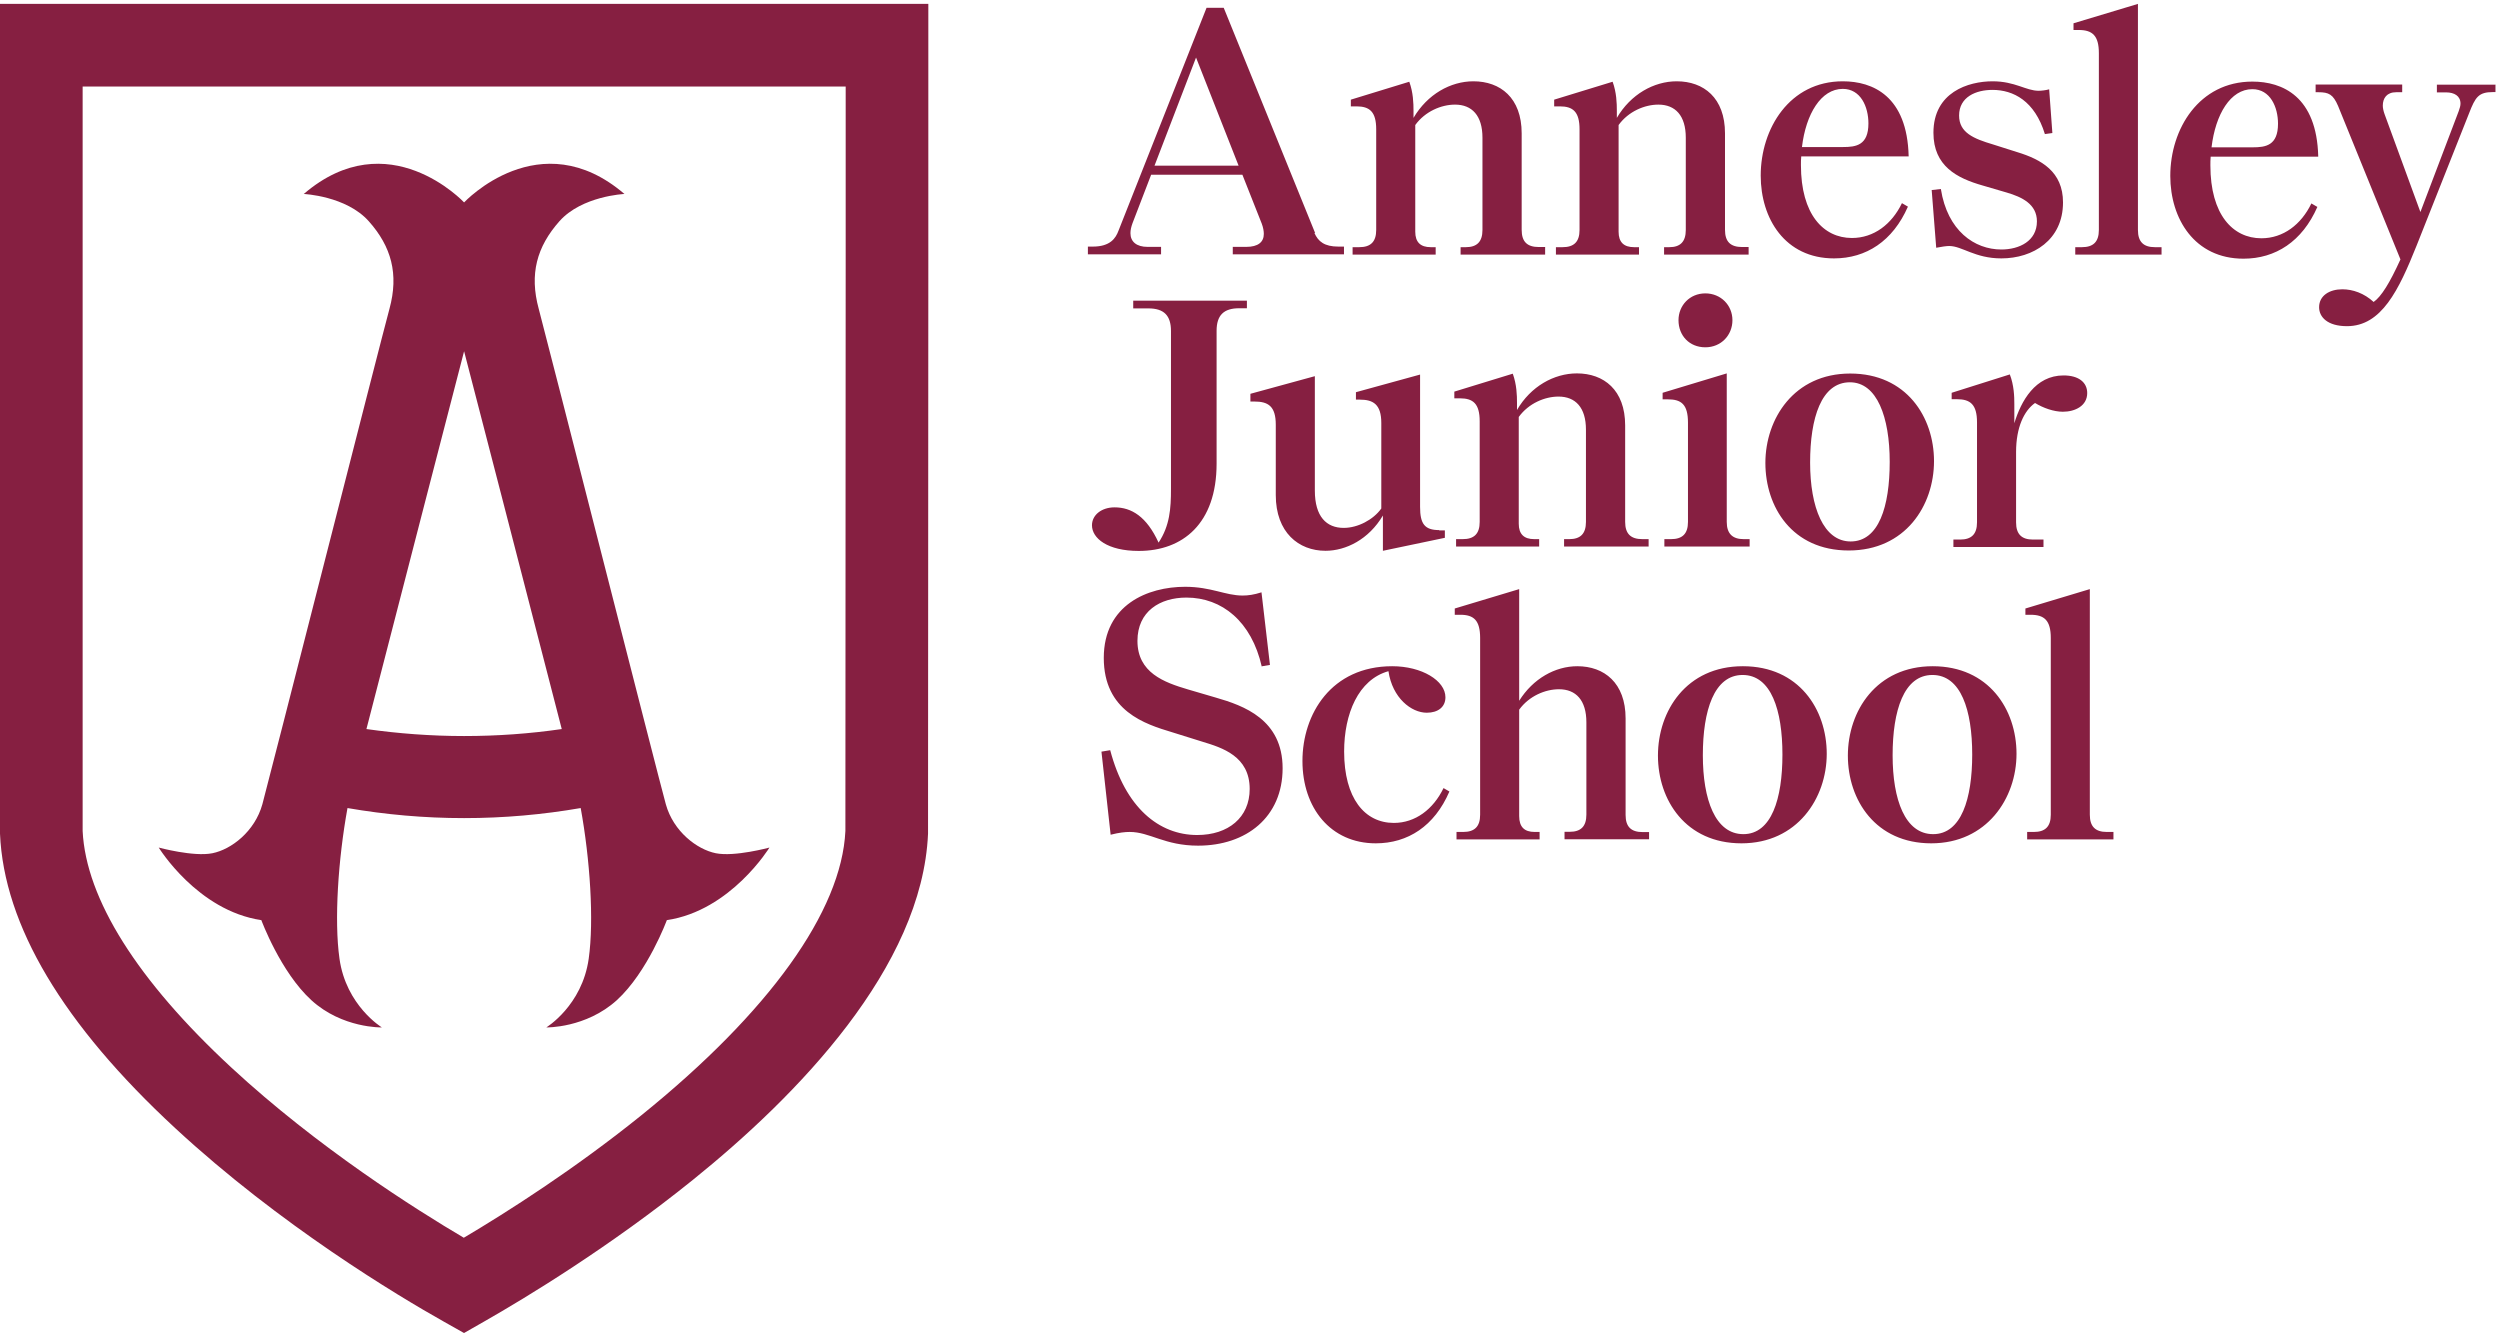 <svg xmlns:xlink="http://www.w3.org/1999/xlink" width="190" height="102" viewBox="0 0 190 102" fill="none" xmlns="http://www.w3.org/2000/svg">
<path id="Vector_2" d="M6.281 63.162C6.536 68.313 10.446 74.528 17.591 81.141C24.149 87.212 31.605 91.919 35.249 94.069C38.539 92.119 43.657 88.862 48.742 84.763C58.457 76.92 63.962 69.255 64.25 63.151L64.272 20.369V6.577H6.281V63.151V63.162ZM35.271 101.313L33.72 100.438C30.253 98.489 21.313 93.138 13.326 85.749C4.786 77.851 0.299 70.318 0 63.361V63.228V0.296H70.553V20.369L70.531 63.295V63.361C70.088 73.531 60.584 83.279 52.685 89.649C46.371 94.744 40.035 98.588 36.811 100.427L35.26 101.313H35.271ZM35.271 55.939C32.757 55.939 30.275 55.751 27.849 55.408C30.098 46.656 35.271 26.694 35.271 26.694C35.271 26.694 40.444 46.656 42.693 55.408C40.267 55.762 37.786 55.939 35.271 55.939ZM54.402 64.846C52.973 64.558 51.179 63.195 50.603 61.124C50.027 59.052 41.652 26.118 40.943 23.471C40.223 20.823 40.799 18.752 42.516 16.813C44.233 14.886 47.457 14.742 47.457 14.742C41.02 9.225 35.271 15.384 35.271 15.384C35.271 15.384 29.522 9.225 23.086 14.742C23.086 14.742 26.309 14.886 28.026 16.813C29.744 18.741 30.32 20.823 29.599 23.471C28.879 26.118 20.505 59.041 19.94 61.124C19.364 63.195 17.58 64.558 16.14 64.846C14.711 65.134 12.063 64.414 12.063 64.414C12.063 64.414 14.999 69.21 19.862 69.93C19.862 69.93 21.313 73.863 23.662 76.012C26.01 78.161 29.023 78.084 29.023 78.084C29.023 78.084 26.298 76.433 25.8 72.855C25.39 69.942 25.7 65.311 26.409 61.412C29.289 61.91 32.247 62.176 35.271 62.176C38.295 62.176 41.253 61.91 44.133 61.412C44.842 65.311 45.152 69.942 44.743 72.855C44.244 76.433 41.519 78.084 41.519 78.084C41.519 78.084 44.521 78.15 46.881 76.012C49.229 73.863 50.68 69.93 50.68 69.93C55.543 69.21 58.479 64.414 58.479 64.414C58.479 64.414 55.831 65.134 54.402 64.846Z" fill="#861F41"></path>
<path id="Vector_3" d="M95.873 50.644L96.516 50.533L95.873 45.017C95.286 45.205 94.854 45.261 94.433 45.261C93.126 45.261 92.051 44.596 90.069 44.596C87.233 44.596 83.887 45.958 83.887 50.002C83.887 54.045 87.022 55.031 89.083 55.651L91.387 56.371C92.882 56.826 94.976 57.468 94.976 59.961C94.976 62.132 93.347 63.461 90.988 63.461C88.075 63.461 85.527 61.379 84.375 57.014L83.71 57.125L84.408 63.439C85.073 63.273 85.504 63.228 85.859 63.228C87.388 63.228 88.507 64.27 91.054 64.27C94.721 64.27 97.479 62.099 97.479 58.388C97.479 54.676 94.511 53.624 92.395 53.015L90.279 52.395C88.484 51.863 86.446 51.132 86.446 48.706C86.446 46.457 88.163 45.416 90.168 45.416C92.871 45.416 95.12 47.232 95.895 50.666M110.163 60.16L109.709 59.894C108.934 61.5 107.571 62.542 105.932 62.542C103.716 62.542 102.154 60.669 102.154 57.114C102.154 54.256 103.229 51.652 105.522 51.01C105.821 53.048 107.261 54.167 108.435 54.167C109.288 54.167 109.853 53.735 109.853 52.993C109.853 51.73 108.059 50.633 105.81 50.633C101.179 50.633 98.986 54.267 98.986 57.834C98.986 61.401 101.124 64.093 104.558 64.093C106.995 64.093 109.022 62.785 110.152 60.16M125.329 63.239H124.852C123.966 63.239 123.545 62.841 123.545 61.932V54.599C123.545 51.896 121.917 50.633 119.878 50.633C118.195 50.633 116.511 51.575 115.458 53.259V44.773L110.562 46.246V46.723H110.994C112.013 46.723 112.49 47.155 112.49 48.484V61.921C112.49 62.83 112.058 63.228 111.205 63.228H110.695V63.793H117.009V63.228H116.633C115.857 63.228 115.458 62.852 115.458 62.021V53.934C116.212 52.893 117.441 52.383 118.483 52.383C119.768 52.383 120.565 53.214 120.565 54.898V61.91C120.565 62.819 120.133 63.217 119.302 63.217H118.904V63.782H125.329V63.217V63.239ZM132.451 50.633C128.164 50.633 126.004 54.034 126.004 57.424C126.004 60.813 128.12 64.093 132.352 64.093C136.583 64.093 138.832 60.669 138.832 57.291C138.832 53.912 136.716 50.633 132.463 50.633M129.416 57.402C129.416 54.001 130.269 51.298 132.44 51.298C134.612 51.298 135.465 53.979 135.465 57.346C135.465 60.714 134.634 63.395 132.496 63.395C130.358 63.395 129.416 60.769 129.416 57.402ZM146.886 50.633C142.61 50.633 140.438 54.034 140.438 57.424C140.438 60.813 142.554 64.093 146.775 64.093C150.995 64.093 153.255 60.669 153.255 57.291C153.255 53.912 151.139 50.633 146.886 50.633ZM143.839 57.402C143.839 54.001 144.692 51.298 146.864 51.298C149.035 51.298 149.888 53.979 149.888 57.346C149.888 60.714 149.057 63.395 146.919 63.395C144.781 63.395 143.839 60.769 143.839 57.402ZM153.931 46.246V46.723H154.33C155.371 46.723 155.859 47.155 155.859 48.484V61.921C155.859 62.83 155.427 63.228 154.574 63.228H154.064V63.793H160.622V63.228H160.112C159.259 63.228 158.827 62.83 158.827 61.921V44.773L153.931 46.246ZM94.765 23.427H94.178C93.004 23.427 92.461 23.958 92.461 25.143V35.235C92.461 39.788 89.891 41.871 86.546 41.871C84.164 41.871 82.99 40.907 82.99 39.921C82.99 39.146 83.71 38.559 84.707 38.559C85.992 38.559 87.144 39.256 88.052 41.239C88.905 39.954 88.994 38.647 88.994 37.174V25.155C88.994 23.98 88.462 23.438 87.277 23.438H86.125V22.851H94.765V23.438V23.427ZM109.377 40.309H109.809V40.874L105.101 41.86V39.179C104.026 40.996 102.287 41.86 100.736 41.86C98.698 41.86 96.959 40.464 96.959 37.628V32.278C96.959 30.86 96.372 30.516 95.33 30.516H95.031V29.929L99.928 28.589V37.285C99.928 39.267 100.814 40.12 102.121 40.12C103.195 40.12 104.37 39.5 104.979 38.647V32.145C104.979 30.727 104.359 30.372 103.351 30.372H103.051V29.807L107.926 28.467V38.525C107.926 39.81 108.269 40.287 109.377 40.287M125.295 41.538H118.87V40.974H119.269C120.1 40.974 120.532 40.575 120.532 39.666V32.654C120.532 30.97 119.734 30.14 118.449 30.14C117.408 30.14 116.178 30.649 115.425 31.69V39.799C115.425 40.597 115.824 40.974 116.599 40.974H116.976V41.538H110.662V40.974H111.171C112.024 40.974 112.456 40.575 112.456 39.666V32.012C112.456 30.671 111.947 30.273 110.961 30.273H110.529V29.763L114.971 28.4C115.27 29.231 115.292 30.029 115.292 30.627V31.159C116.334 29.364 118.106 28.378 119.845 28.378C121.883 28.378 123.512 29.63 123.512 32.333V39.666C123.512 40.575 123.944 40.974 124.819 40.974H125.295V41.538ZM127.566 24.335C127.566 23.216 128.419 22.297 129.605 22.297C130.79 22.297 131.665 23.205 131.665 24.335C131.665 25.465 130.812 26.395 129.605 26.395C128.397 26.395 127.566 25.509 127.566 24.335ZM126.359 29.852L131.233 28.378V39.666C131.233 40.575 131.687 40.974 132.518 40.974H132.972V41.538H126.492V40.974H127.001C127.854 40.974 128.286 40.575 128.286 39.666V32.122C128.286 30.727 127.777 30.35 126.758 30.35H126.359V29.84V29.852ZM146.985 35.047C146.985 38.414 144.814 41.837 140.505 41.837C136.196 41.837 134.169 38.525 134.169 35.18C134.169 31.834 136.34 28.389 140.616 28.389C144.892 28.389 146.985 31.701 146.985 35.047ZM140.649 41.151C142.787 41.151 143.618 38.503 143.618 35.102C143.618 31.701 142.654 29.054 140.594 29.054C138.422 29.054 137.569 31.757 137.569 35.158C137.569 38.559 138.589 41.151 140.649 41.151ZM153.089 30.693V32.167C153.599 30.483 154.673 28.533 156.833 28.533C157.985 28.533 158.628 29.065 158.628 29.874C158.628 30.837 157.72 31.292 156.778 31.292C156.08 31.292 155.282 31.004 154.662 30.627C153.831 31.214 153.222 32.477 153.222 34.349V39.7C153.222 40.608 153.654 41.007 154.507 41.007H155.305V41.572H148.459V41.007H148.968C149.821 41.007 150.253 40.608 150.253 39.7V32.1C150.253 30.738 149.744 30.339 148.725 30.339H148.326V29.852L152.746 28.456C153.067 29.287 153.089 30.14 153.089 30.704M99.95 17.71L93.004 0.595H91.697L85.006 17.533C84.796 18.098 84.386 18.741 83.056 18.741H82.68V19.328H88.241V18.763H87.222C86.368 18.763 85.914 18.364 85.914 17.721C85.914 17.478 85.97 17.245 86.069 16.968L87.487 13.279H94.422L95.895 17.002C96.006 17.301 96.05 17.566 96.05 17.777C96.05 18.397 95.618 18.763 94.71 18.763H93.691V19.328H102.143V18.741H101.711C100.67 18.741 100.182 18.364 99.894 17.699M87.742 12.593L90.899 4.373L94.134 12.593H87.742ZM117.441 18.774H116.954C116.068 18.774 115.647 18.375 115.647 17.467V10.133C115.647 7.43 114.018 6.179 111.98 6.179C110.241 6.179 108.48 7.165 107.427 8.959V8.427C107.427 7.84 107.405 7.032 107.106 6.212L102.664 7.574V8.084H103.096C104.082 8.084 104.591 8.483 104.591 9.823V17.478C104.591 18.386 104.159 18.785 103.306 18.785H102.797V19.35H109.111V18.785H108.734C107.959 18.785 107.56 18.408 107.56 17.611V9.502C108.313 8.461 109.543 7.951 110.584 7.951C111.869 7.951 112.667 8.782 112.667 10.466V17.478C112.667 18.386 112.235 18.785 111.404 18.785H111.005V19.35H117.43V18.785L117.441 18.774ZM132.884 18.774H132.407C131.521 18.774 131.1 18.375 131.1 17.467V10.133C131.1 7.43 129.472 6.179 127.433 6.179C125.694 6.179 123.933 7.165 122.88 8.959V8.427C122.88 7.84 122.858 7.032 122.559 6.212L118.117 7.574V8.084H118.549C119.535 8.084 120.045 8.483 120.045 9.823V17.478C120.045 18.386 119.613 18.785 118.76 18.785H118.25V19.35H124.564V18.785H124.188C123.412 18.785 123.013 18.408 123.013 17.611V9.502C123.767 8.461 124.996 7.951 126.038 7.951C127.323 7.951 128.12 8.782 128.12 10.466V17.478C128.12 18.386 127.688 18.785 126.868 18.785H126.47V19.35H132.895V18.785L132.884 18.774ZM145.058 11.873C144.947 7.297 142.333 6.179 140.051 6.179C136.007 6.179 133.814 9.768 133.814 13.346C133.814 16.614 135.664 19.638 139.386 19.638C141.823 19.638 143.85 18.331 145.002 15.705L144.548 15.44C143.773 17.046 142.41 18.087 140.749 18.087C138.577 18.087 136.871 16.293 136.871 12.548C136.871 12.338 136.871 12.094 136.894 11.884H145.058V11.873ZM136.949 11.175C137.248 8.66 138.4 6.755 140.051 6.755C141.413 6.755 142 8.117 142 9.38C142 11.042 141.059 11.175 140.073 11.175H136.938H136.949ZM155.415 10.189L155.98 10.111L155.737 6.788C155.471 6.865 155.116 6.899 154.939 6.899C153.975 6.899 153.145 6.179 151.439 6.179C149.589 6.179 146.941 7.009 146.941 10.089C146.941 12.626 148.736 13.545 150.685 14.099L152.502 14.631C153.676 14.974 154.806 15.517 154.806 16.824C154.806 18.32 153.466 18.962 152.103 18.962C150.065 18.962 148.005 17.544 147.506 14.365L146.808 14.443L147.152 18.829C147.55 18.752 147.927 18.696 148.137 18.696C149.123 18.696 150.087 19.638 152.103 19.638C154.507 19.638 156.789 18.242 156.789 15.384C156.789 13.036 155.127 12.116 153.311 11.562L151.461 10.975C150.01 10.543 148.891 10.089 148.891 8.782C148.891 7.364 150.176 6.832 151.427 6.832C153.012 6.832 154.64 7.663 155.415 10.2M157.587 1.803V2.279H157.985C159.027 2.279 159.514 2.711 159.514 4.041V17.478C159.514 18.386 159.082 18.785 158.229 18.785H157.72V19.35H164.278V18.785H163.768C162.915 18.785 162.483 18.386 162.483 17.478V0.296L157.587 1.77V1.803ZM176.186 11.895C176.075 7.32 173.461 6.201 171.179 6.201C167.136 6.201 164.942 9.79 164.942 13.368C164.942 16.636 166.792 19.66 170.503 19.66C172.94 19.66 174.967 18.353 176.12 15.727L175.665 15.462C174.89 17.068 173.527 18.109 171.866 18.109C169.694 18.109 167.989 16.315 167.989 12.57C167.989 12.36 167.989 12.116 168.011 11.906H176.175L176.186 11.895ZM168.077 11.197C168.376 8.682 169.517 6.777 171.179 6.777C172.541 6.777 173.129 8.139 173.129 9.402C173.129 11.064 172.187 11.197 171.201 11.197H168.066H168.077ZM189.645 6.433H185.203V7.021H185.901C186.521 7.021 186.998 7.286 186.998 7.873C186.998 8.04 186.942 8.217 186.865 8.438L183.951 16.115L181.226 8.671C181.149 8.461 181.093 8.217 181.093 8.029C181.093 7.464 181.392 7.009 182.113 7.009H182.567V6.422H175.987V7.009H176.197C176.995 7.009 177.316 7.176 177.693 8.051L182.434 19.715C181.625 21.488 180.994 22.529 180.396 22.95C179.675 22.285 178.811 21.986 178.014 21.986C177.05 21.986 176.252 22.463 176.252 23.349C176.252 24.102 176.895 24.789 178.368 24.789C180.994 24.789 182.301 22.064 183.663 18.663L187.651 8.605C188.128 7.375 188.371 6.998 189.468 6.998H189.656V6.411L189.645 6.433Z" fill="#861F41"></path>
</svg>